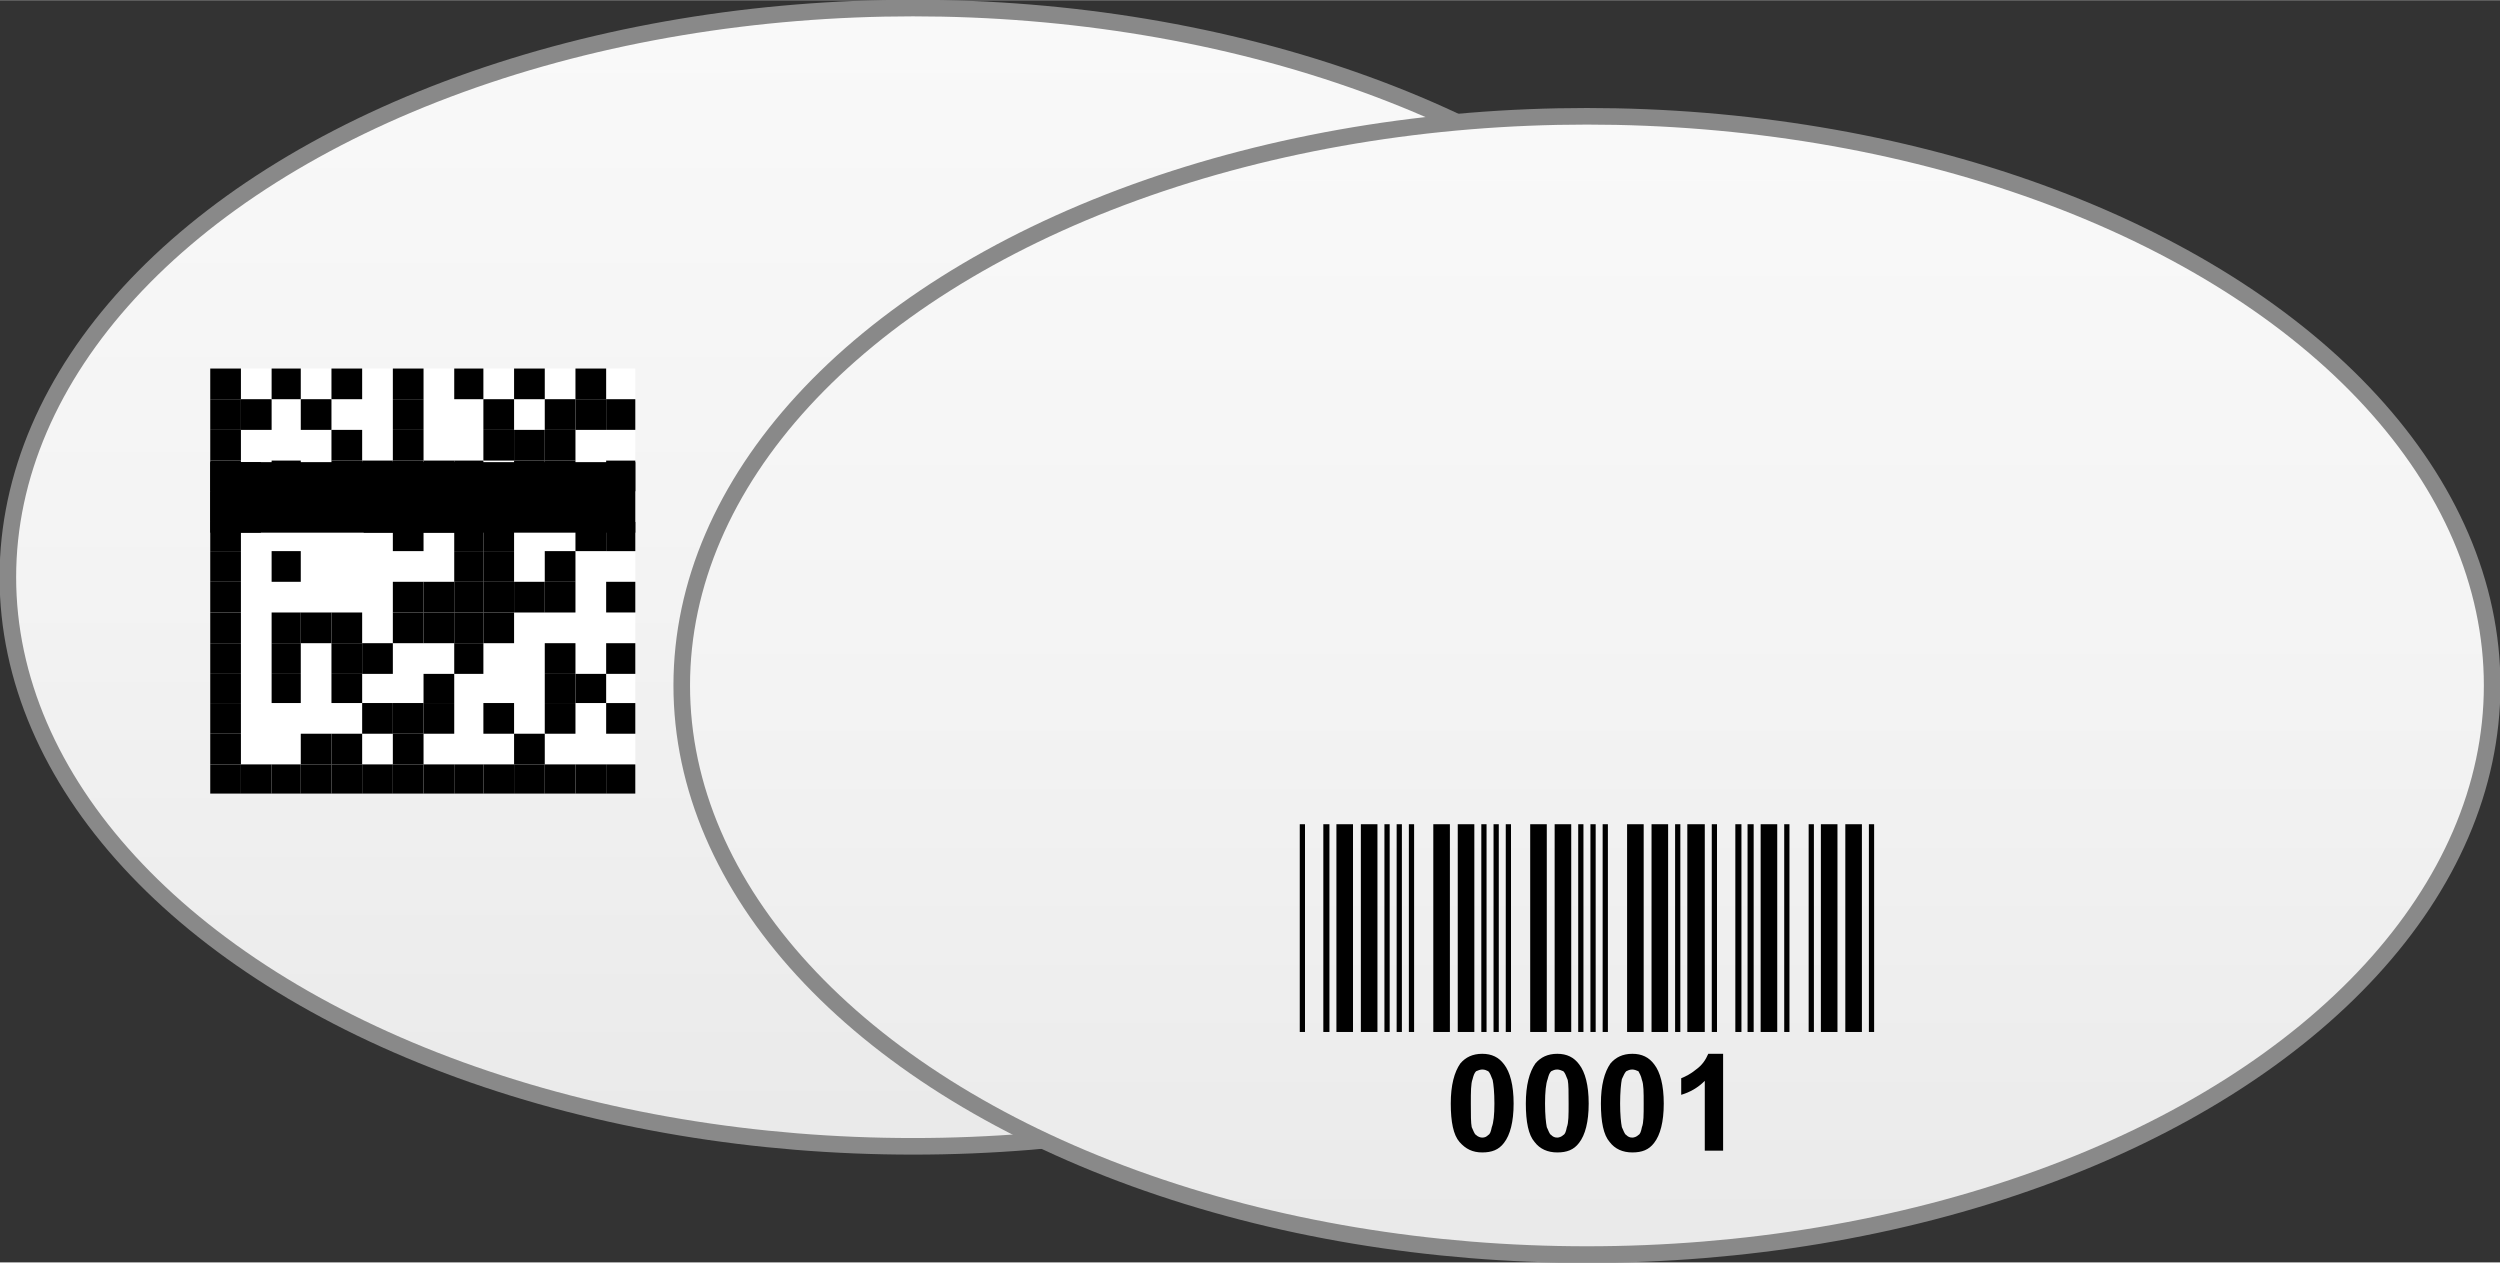<?xml version="1.0" encoding="UTF-8"?>
<!DOCTYPE svg PUBLIC "-//W3C//DTD SVG 1.1//EN" "http://www.w3.org/Graphics/SVG/1.1/DTD/svg11.dtd">
<!-- Creator: CorelDRAW -->
<svg xmlns="http://www.w3.org/2000/svg" xml:space="preserve" width="99px" height="50px" version="1.1" style="shape-rendering:geometricPrecision; text-rendering:geometricPrecision; image-rendering:optimizeQuality; fill-rule:evenodd; clip-rule:evenodd"
viewBox="0 0 28.64 14.46"
 xmlns:xlink="http://www.w3.org/1999/xlink"
 xmlns:xodm="http://www.corel.com/coreldraw/odm/2003">
 <rect x="0" y="0" width="28.64" height="14.46" fill="#333333" stroke="none"/>
 <defs>
  <style type="text/css">
   <![CDATA[
    .str0 {stroke:#898989;stroke-width:0.19;stroke-miterlimit:2.613}
    .fil4 {fill:black;fill-rule:nonzero}
    .fil1 {fill:black;fill-rule:nonzero}
    .fil0 {fill:white;fill-rule:nonzero}
    .fil3 {fill:url(#id0)}
    .fil2 {fill:url(#id1)}
   ]]>
  </style>
  <linearGradient id="id0" gradientUnits="userSpaceOnUse" x1="20.25" y1="17.42" x2="20.25" y2="-1.73">
   <stop offset="0" style="stop-opacity:1; stop-color:#E5E5E5"/>
   <stop offset="0.49" style="stop-opacity:1; stop-color:#F3F3F3"/>
   <stop offset="1" style="stop-opacity:1; stop-color:#FCFCFC"/>
  </linearGradient>
  <linearGradient id="id1" gradientUnits="userSpaceOnUse" xlink:href="#id0" x1="12.54" y1="16.18" x2="12.54" y2="-2.96">
  </linearGradient>
 </defs>
<symbol id="I0-7-0" viewBox="49.5 -67.8 2.77 2.77">
 <polygon class="fil0" points="49.5,-65.02 52.27,-65.02 52.27,-67.8 49.5,-67.8 "/>
 <polygon class="fil1" points="49.5,-67.6 49.7,-67.6 49.7,-67.8 49.5,-67.8 "/>
 <polygon class="fil1" points="49.9,-67.6 50.09,-67.6 50.09,-67.8 49.9,-67.8 "/>
 <polygon class="fil1" points="50.29,-67.6 50.49,-67.6 50.49,-67.8 50.29,-67.8 "/>
 <polygon class="fil1" points="50.69,-67.6 50.89,-67.6 50.89,-67.8 50.69,-67.8 "/>
 <polygon class="fil1" points="51.09,-67.6 51.28,-67.6 51.28,-67.8 51.09,-67.8 "/>
 <polygon class="fil1" points="51.48,-67.6 51.68,-67.6 51.68,-67.8 51.48,-67.8 "/>
 <polygon class="fil1" points="51.88,-67.6 52.08,-67.6 52.08,-67.8 51.88,-67.8 "/>
 <polygon class="fil1" points="49.5,-67.4 49.7,-67.4 49.7,-67.6 49.5,-67.6 "/>
 <polygon class="fil1" points="49.7,-67.4 49.9,-67.4 49.9,-67.6 49.7,-67.6 "/>
 <polygon class="fil1" points="50.09,-67.4 50.29,-67.4 50.29,-67.6 50.09,-67.6 "/>
 <polygon class="fil1" points="50.69,-67.4 50.89,-67.4 50.89,-67.6 50.69,-67.6 "/>
 <polygon class="fil1" points="51.28,-67.4 51.48,-67.4 51.48,-67.6 51.28,-67.6 "/>
 <polygon class="fil1" points="51.68,-67.4 51.88,-67.4 51.88,-67.6 51.68,-67.6 "/>
 <polygon class="fil1" points="51.88,-67.4 52.08,-67.4 52.08,-67.6 51.88,-67.6 "/>
 <polygon class="fil1" points="52.08,-67.4 52.27,-67.4 52.27,-67.6 52.08,-67.6 "/>
 <polygon class="fil1" points="49.5,-67.2 49.7,-67.2 49.7,-67.4 49.5,-67.4 "/>
 <polygon class="fil1" points="50.29,-67.2 50.49,-67.2 50.49,-67.4 50.29,-67.4 "/>
 <polygon class="fil1" points="50.69,-67.2 50.89,-67.2 50.89,-67.4 50.69,-67.4 "/>
 <polygon class="fil1" points="51.28,-67.2 51.48,-67.2 51.48,-67.4 51.28,-67.4 "/>
 <polygon class="fil1" points="51.48,-67.2 51.68,-67.2 51.68,-67.4 51.48,-67.4 "/>
 <polygon class="fil1" points="51.68,-67.2 51.88,-67.2 51.88,-67.4 51.68,-67.4 "/>
 <polygon class="fil1" points="49.5,-67 49.7,-67 49.7,-67.2 49.5,-67.2 "/>
 <polygon class="fil1" points="49.9,-67 50.09,-67 50.09,-67.2 49.9,-67.2 "/>
 <polygon class="fil1" points="50.29,-67 50.49,-67 50.49,-67.2 50.29,-67.2 "/>
 <polygon class="fil1" points="50.49,-67 50.69,-67 50.69,-67.2 50.49,-67.2 "/>
 <polygon class="fil1" points="50.69,-67 50.89,-67 50.89,-67.2 50.69,-67.2 "/>
 <polygon class="fil1" points="50.89,-67 51.09,-67 51.09,-67.2 50.89,-67.2 "/>
 <polygon class="fil1" points="51.09,-67 51.28,-67 51.28,-67.2 51.09,-67.2 "/>
 <polygon class="fil1" points="51.48,-67 51.68,-67 51.68,-67.2 51.48,-67.2 "/>
 <polygon class="fil1" points="51.68,-67 51.88,-67 51.88,-67.2 51.68,-67.2 "/>
 <polygon class="fil1" points="52.08,-67 52.27,-67 52.27,-67.2 52.08,-67.2 "/>
 <polygon class="fil1" points="49.5,-66.8 49.7,-66.8 49.7,-67 49.5,-67 "/>
 <polygon class="fil1" points="49.7,-66.8 49.9,-66.8 49.9,-67 49.7,-67 "/>
 <polygon class="fil1" points="49.9,-66.8 50.09,-66.8 50.09,-67 49.9,-67 "/>
 <polygon class="fil1" points="50.09,-66.8 50.29,-66.8 50.29,-67 50.09,-67 "/>
 <polygon class="fil1" points="50.29,-66.8 50.49,-66.8 50.49,-67 50.29,-67 "/>
 <polygon class="fil1" points="50.49,-66.8 50.69,-66.8 50.69,-67 50.49,-67 "/>
 <polygon class="fil1" points="50.69,-66.8 50.89,-66.8 50.89,-67 50.69,-67 "/>
 <polygon class="fil1" points="51.68,-66.8 51.88,-66.8 51.88,-67 51.68,-67 "/>
 <polygon class="fil1" points="49.5,-66.61 49.7,-66.61 49.7,-66.8 49.5,-66.8 "/>
 <polygon class="fil1" points="50.69,-66.61 50.89,-66.61 50.89,-66.8 50.69,-66.8 "/>
 <polygon class="fil1" points="51.09,-66.61 51.28,-66.61 51.28,-66.8 51.09,-66.8 "/>
 <polygon class="fil1" points="51.28,-66.61 51.48,-66.61 51.48,-66.8 51.28,-66.8 "/>
 <polygon class="fil1" points="51.88,-66.61 52.08,-66.61 52.08,-66.8 51.88,-66.8 "/>
 <polygon class="fil1" points="52.08,-66.61 52.27,-66.61 52.27,-66.8 52.08,-66.8 "/>
 <polygon class="fil1" points="49.5,-66.41 49.7,-66.41 49.7,-66.61 49.5,-66.61 "/>
 <polygon class="fil1" points="49.9,-66.41 50.09,-66.41 50.09,-66.61 49.9,-66.61 "/>
 <polygon class="fil1" points="51.09,-66.41 51.28,-66.41 51.28,-66.61 51.09,-66.61 "/>
 <polygon class="fil1" points="51.28,-66.41 51.48,-66.41 51.48,-66.61 51.28,-66.61 "/>
 <polygon class="fil1" points="51.68,-66.41 51.88,-66.41 51.88,-66.61 51.68,-66.61 "/>
 <polygon class="fil1" points="49.5,-66.21 49.7,-66.21 49.7,-66.41 49.5,-66.41 "/>
 <polygon class="fil1" points="50.69,-66.21 50.89,-66.21 50.89,-66.41 50.69,-66.41 "/>
 <polygon class="fil1" points="50.89,-66.21 51.09,-66.21 51.09,-66.41 50.89,-66.41 "/>
 <polygon class="fil1" points="51.09,-66.21 51.28,-66.21 51.28,-66.41 51.09,-66.41 "/>
 <polygon class="fil1" points="51.28,-66.21 51.48,-66.21 51.48,-66.41 51.28,-66.41 "/>
 <polygon class="fil1" points="51.48,-66.21 51.68,-66.21 51.68,-66.41 51.48,-66.41 "/>
 <polygon class="fil1" points="51.68,-66.21 51.88,-66.21 51.88,-66.41 51.68,-66.41 "/>
 <polygon class="fil1" points="52.08,-66.21 52.27,-66.21 52.27,-66.41 52.08,-66.41 "/>
 <polygon class="fil1" points="49.5,-66.01 49.7,-66.01 49.7,-66.21 49.5,-66.21 "/>
 <polygon class="fil1" points="49.9,-66.01 50.09,-66.01 50.09,-66.21 49.9,-66.21 "/>
 <polygon class="fil1" points="50.09,-66.01 50.29,-66.01 50.29,-66.21 50.09,-66.21 "/>
 <polygon class="fil1" points="50.29,-66.01 50.49,-66.01 50.49,-66.21 50.29,-66.21 "/>
 <polygon class="fil1" points="50.69,-66.01 50.89,-66.01 50.89,-66.21 50.69,-66.21 "/>
 <polygon class="fil1" points="50.89,-66.01 51.09,-66.01 51.09,-66.21 50.89,-66.21 "/>
 <polygon class="fil1" points="51.09,-66.01 51.28,-66.01 51.28,-66.21 51.09,-66.21 "/>
 <polygon class="fil1" points="51.28,-66.01 51.48,-66.01 51.48,-66.21 51.28,-66.21 "/>
 <polygon class="fil1" points="49.5,-65.81 49.7,-65.81 49.7,-66.01 49.5,-66.01 "/>
 <polygon class="fil1" points="49.9,-65.81 50.09,-65.81 50.09,-66.01 49.9,-66.01 "/>
 <polygon class="fil1" points="50.29,-65.81 50.49,-65.81 50.49,-66.01 50.29,-66.01 "/>
 <polygon class="fil1" points="50.49,-65.81 50.69,-65.81 50.69,-66.01 50.49,-66.01 "/>
 <polygon class="fil1" points="51.09,-65.81 51.28,-65.81 51.28,-66.01 51.09,-66.01 "/>
 <polygon class="fil1" points="51.68,-65.81 51.88,-65.81 51.88,-66.01 51.68,-66.01 "/>
 <polygon class="fil1" points="52.08,-65.81 52.27,-65.81 52.27,-66.01 52.08,-66.01 "/>
 <polygon class="fil1" points="49.5,-65.62 49.7,-65.62 49.7,-65.81 49.5,-65.81 "/>
 <polygon class="fil1" points="49.9,-65.62 50.09,-65.62 50.09,-65.81 49.9,-65.81 "/>
 <polygon class="fil1" points="50.29,-65.62 50.49,-65.62 50.49,-65.81 50.29,-65.81 "/>
 <polygon class="fil1" points="50.89,-65.62 51.09,-65.62 51.09,-65.81 50.89,-65.81 "/>
 <polygon class="fil1" points="51.68,-65.62 51.88,-65.62 51.88,-65.81 51.68,-65.81 "/>
 <polygon class="fil1" points="51.88,-65.62 52.08,-65.62 52.08,-65.81 51.88,-65.81 "/>
 <polygon class="fil1" points="49.5,-65.42 49.7,-65.42 49.7,-65.62 49.5,-65.62 "/>
 <polygon class="fil1" points="50.49,-65.42 50.69,-65.42 50.69,-65.62 50.49,-65.62 "/>
 <polygon class="fil1" points="50.69,-65.42 50.89,-65.42 50.89,-65.62 50.69,-65.62 "/>
 <polygon class="fil1" points="50.89,-65.42 51.09,-65.42 51.09,-65.62 50.89,-65.62 "/>
 <polygon class="fil1" points="51.28,-65.42 51.48,-65.42 51.48,-65.62 51.28,-65.62 "/>
 <polygon class="fil1" points="51.68,-65.42 51.88,-65.42 51.88,-65.62 51.68,-65.62 "/>
 <polygon class="fil1" points="52.08,-65.42 52.27,-65.42 52.27,-65.62 52.08,-65.62 "/>
 <polygon class="fil1" points="49.5,-65.22 49.7,-65.22 49.7,-65.42 49.5,-65.42 "/>
 <polygon class="fil1" points="50.09,-65.22 50.29,-65.22 50.29,-65.42 50.09,-65.42 "/>
 <polygon class="fil1" points="50.29,-65.22 50.49,-65.22 50.49,-65.42 50.29,-65.42 "/>
 <polygon class="fil1" points="50.69,-65.22 50.89,-65.22 50.89,-65.42 50.69,-65.42 "/>
 <polygon class="fil1" points="51.48,-65.22 51.68,-65.22 51.68,-65.42 51.48,-65.42 "/>
 <polygon class="fil1" points="49.5,-65.02 49.7,-65.02 49.7,-65.22 49.5,-65.22 "/>
 <polygon class="fil1" points="49.7,-65.02 49.9,-65.02 49.9,-65.22 49.7,-65.22 "/>
 <polygon class="fil1" points="49.9,-65.02 50.09,-65.02 50.09,-65.22 49.9,-65.22 "/>
 <polygon class="fil1" points="50.09,-65.02 50.29,-65.02 50.29,-65.22 50.09,-65.22 "/>
 <polygon class="fil1" points="50.29,-65.02 50.49,-65.02 50.49,-65.22 50.29,-65.22 "/>
 <polygon class="fil1" points="50.49,-65.02 50.69,-65.02 50.69,-65.22 50.49,-65.22 "/>
 <polygon class="fil1" points="50.69,-65.02 50.89,-65.02 50.89,-65.22 50.69,-65.22 "/>
 <polygon class="fil1" points="50.89,-65.02 51.09,-65.02 51.09,-65.22 50.89,-65.22 "/>
 <polygon class="fil1" points="51.09,-65.02 51.28,-65.02 51.28,-65.22 51.09,-65.22 "/>
 <polygon class="fil1" points="51.28,-65.02 51.48,-65.02 51.48,-65.22 51.28,-65.22 "/>
 <polygon class="fil1" points="51.48,-65.02 51.68,-65.02 51.68,-65.22 51.48,-65.22 "/>
 <polygon class="fil1" points="51.68,-65.02 51.88,-65.02 51.88,-65.22 51.68,-65.22 "/>
 <polygon class="fil1" points="51.88,-65.02 52.08,-65.02 52.08,-65.22 51.88,-65.22 "/>
 <polygon class="fil1" points="52.08,-65.02 52.27,-65.02 52.27,-65.22 52.08,-65.22 "/>
 <polygon class="fil1" points="49.5,-66.73 51.25,-66.73 51.25,-67.19 49.5,-67.19 "/>
 <polygon class="fil1" points="49.58,-66.73 49.83,-66.73 49.83,-67.19 49.58,-67.19 "/>
 <polygon class="fil1" points="50.5,-66.73 52.27,-66.73 52.27,-67.19 50.5,-67.19 "/>
</symbol>
 <g id="Layer_x0020_1">
  <ellipse class="fil2 str0" cx="10.46" cy="6.61" rx="10.37" ry="6.52"/>
  <use transform="scale(1.758 1.758)" x="1.37" y="2.4" width="2.77" height="2.77" xlink:href="#I0-7-0"/>
  <ellipse class="fil3 str0" cx="18.18" cy="7.85" rx="10.37" ry="6.52"/>
  <g id="_2569804869296">
   <path class="fil4" d="M15.59 9.44l0.19 0 0 2.38 -0.19 0 0 -2.38zm-0.7 0l0.06 0 0 2.38 -0.06 0 0 -2.38zm0.27 0l0.07 0 0 2.38 -0.07 0 0 -2.38zm0.7 0l0.06 0 0 2.38 -0.06 0 0 -2.38zm-0.55 0l0.19 0 0 2.38 -0.19 0 0 -2.38z"/>
   <path id="_1" class="fil4" d="M16.7 9.44l0.19 0 0 2.38 -0.19 0 0 -2.38zm-0.7 0l0.06 0 0 2.38 -0.06 0 0 -2.38zm0.14 0l0.06 0 0 2.38 -0.06 0 0 -2.38zm0.83 0l0.06 0 0 2.38 -0.06 0 0 -2.38zm-0.55 0l0.19 0 0 2.38 -0.19 0 0 -2.38z"/>
   <path id="_2" class="fil4" d="M17.81 9.44l0.19 0 0 2.38 -0.19 0 0 -2.38zm-0.7 0l0.06 0 0 2.38 -0.06 0 0 -2.38zm0.14 0l0.06 0 0 2.38 -0.06 0 0 -2.38zm0.83 0l0.06 0 0 2.38 -0.06 0 0 -2.38zm-0.55 0l0.19 0 0 2.38 -0.19 0 0 -2.38z"/>
   <path id="_3" class="fil4" d="M18.92 9.44l0.19 0 0 2.38 -0.19 0 0 -2.38zm-0.7 0l0.06 0 0 2.38 -0.06 0 0 -2.38zm0.14 0l0.06 0 0 2.38 -0.06 0 0 -2.38zm0.83 0l0.06 0 0 2.38 -0.06 0 0 -2.38zm-0.55 0l0.19 0 0 2.38 -0.19 0 0 -2.38z"/>
   <path id="_4" class="fil4" d="M20.17 9.44l0.19 0 0 2.38 -0.19 0 0 -2.38zm-0.56 0l0.06 0 0 2.38 -0.06 0 0 -2.38zm0.27 0l0.07 0 0 2.38 -0.07 0 0 -2.38zm0.14 0l0.07 0 0 2.38 -0.07 0 0 -2.38zm-0.69 0l0.2 0 0 2.38 -0.2 0 0 -2.38z"/>
   <path id="_5" class="fil4" d="M21.14 9.44l0.19 0 0 2.38 -0.19 0 0 -2.38zm-0.7 0l0.06 0 0 2.38 -0.06 0 0 -2.38zm0.28 0l0.06 0 0 2.38 -0.06 0 0 -2.38zm0.69 0l0.06 0 0 2.38 -0.06 0 0 -2.38zm-0.55 0l0.19 0 0 2.38 -0.19 0 0 -2.38z"/>
   <path class="fil4" d="M16.98 12.07c0.11,0 0.19,0.04 0.25,0.12 0.07,0.09 0.11,0.24 0.11,0.45 0,0.21 -0.04,0.36 -0.11,0.45 -0.06,0.08 -0.14,0.11 -0.25,0.11 -0.11,0 -0.19,-0.04 -0.26,-0.12 -0.07,-0.08 -0.1,-0.23 -0.1,-0.44 0,-0.21 0.04,-0.36 0.11,-0.46 0.06,-0.07 0.14,-0.11 0.25,-0.11zm0 0.18c-0.02,0 -0.05,0.01 -0.07,0.02 -0.02,0.02 -0.03,0.05 -0.04,0.09 -0.02,0.05 -0.02,0.15 -0.02,0.28 0,0.13 0,0.22 0.01,0.27 0.02,0.04 0.03,0.08 0.05,0.09 0.02,0.02 0.05,0.03 0.07,0.03 0.03,0 0.05,-0.01 0.07,-0.03 0.02,-0.01 0.03,-0.04 0.04,-0.09 0.02,-0.05 0.03,-0.14 0.03,-0.27 0,-0.13 -0.01,-0.22 -0.02,-0.27 -0.02,-0.05 -0.03,-0.08 -0.05,-0.1 -0.02,-0.01 -0.04,-0.02 -0.07,-0.02z"/>
   <path id="_1_0" class="fil4" d="M17.84 12.07c0.11,0 0.19,0.04 0.25,0.12 0.07,0.09 0.11,0.24 0.11,0.45 0,0.21 -0.04,0.36 -0.11,0.45 -0.06,0.08 -0.14,0.11 -0.25,0.11 -0.11,0 -0.2,-0.04 -0.26,-0.12 -0.07,-0.08 -0.1,-0.23 -0.1,-0.44 0,-0.21 0.04,-0.36 0.11,-0.46 0.06,-0.07 0.14,-0.11 0.25,-0.11zm0 0.18c-0.03,0 -0.05,0.01 -0.07,0.02 -0.02,0.02 -0.03,0.05 -0.04,0.09 -0.02,0.05 -0.03,0.15 -0.03,0.28 0,0.13 0.01,0.22 0.02,0.27 0.02,0.04 0.03,0.08 0.05,0.09 0.02,0.02 0.04,0.03 0.07,0.03 0.02,0 0.05,-0.01 0.07,-0.03 0.02,-0.01 0.03,-0.04 0.04,-0.09 0.02,-0.05 0.02,-0.14 0.02,-0.27 0,-0.13 0,-0.22 -0.01,-0.27 -0.02,-0.05 -0.03,-0.08 -0.05,-0.1 -0.02,-0.01 -0.05,-0.02 -0.07,-0.02z"/>
   <path id="_2_1" class="fil4" d="M18.7 12.07c0.11,0 0.19,0.04 0.25,0.12 0.07,0.09 0.11,0.24 0.11,0.45 0,0.21 -0.04,0.36 -0.11,0.45 -0.06,0.08 -0.14,0.11 -0.25,0.11 -0.11,0 -0.2,-0.04 -0.26,-0.12 -0.07,-0.08 -0.1,-0.23 -0.1,-0.44 0,-0.21 0.04,-0.36 0.11,-0.46 0.06,-0.07 0.14,-0.11 0.25,-0.11zm0 0.18c-0.03,0 -0.05,0.01 -0.07,0.02 -0.02,0.02 -0.03,0.05 -0.05,0.09 -0.01,0.05 -0.02,0.15 -0.02,0.28 0,0.13 0.01,0.22 0.02,0.27 0.02,0.04 0.03,0.08 0.05,0.09 0.02,0.02 0.04,0.03 0.07,0.03 0.02,0 0.05,-0.01 0.07,-0.03 0.02,-0.01 0.03,-0.04 0.04,-0.09 0.02,-0.05 0.02,-0.14 0.02,-0.27 0,-0.13 0,-0.22 -0.02,-0.27 -0.01,-0.05 -0.03,-0.08 -0.04,-0.1 -0.02,-0.01 -0.05,-0.02 -0.07,-0.02z"/>
   <path id="_3_2" class="fil4" d="M19.74 13.18l-0.21 0 0 -0.8c-0.08,0.08 -0.17,0.13 -0.27,0.16l0 -0.19c0.05,-0.02 0.11,-0.05 0.17,-0.1 0.07,-0.05 0.11,-0.11 0.14,-0.18l0.17 0 0 1.11z"/>
  </g>
 </g>
</svg>
